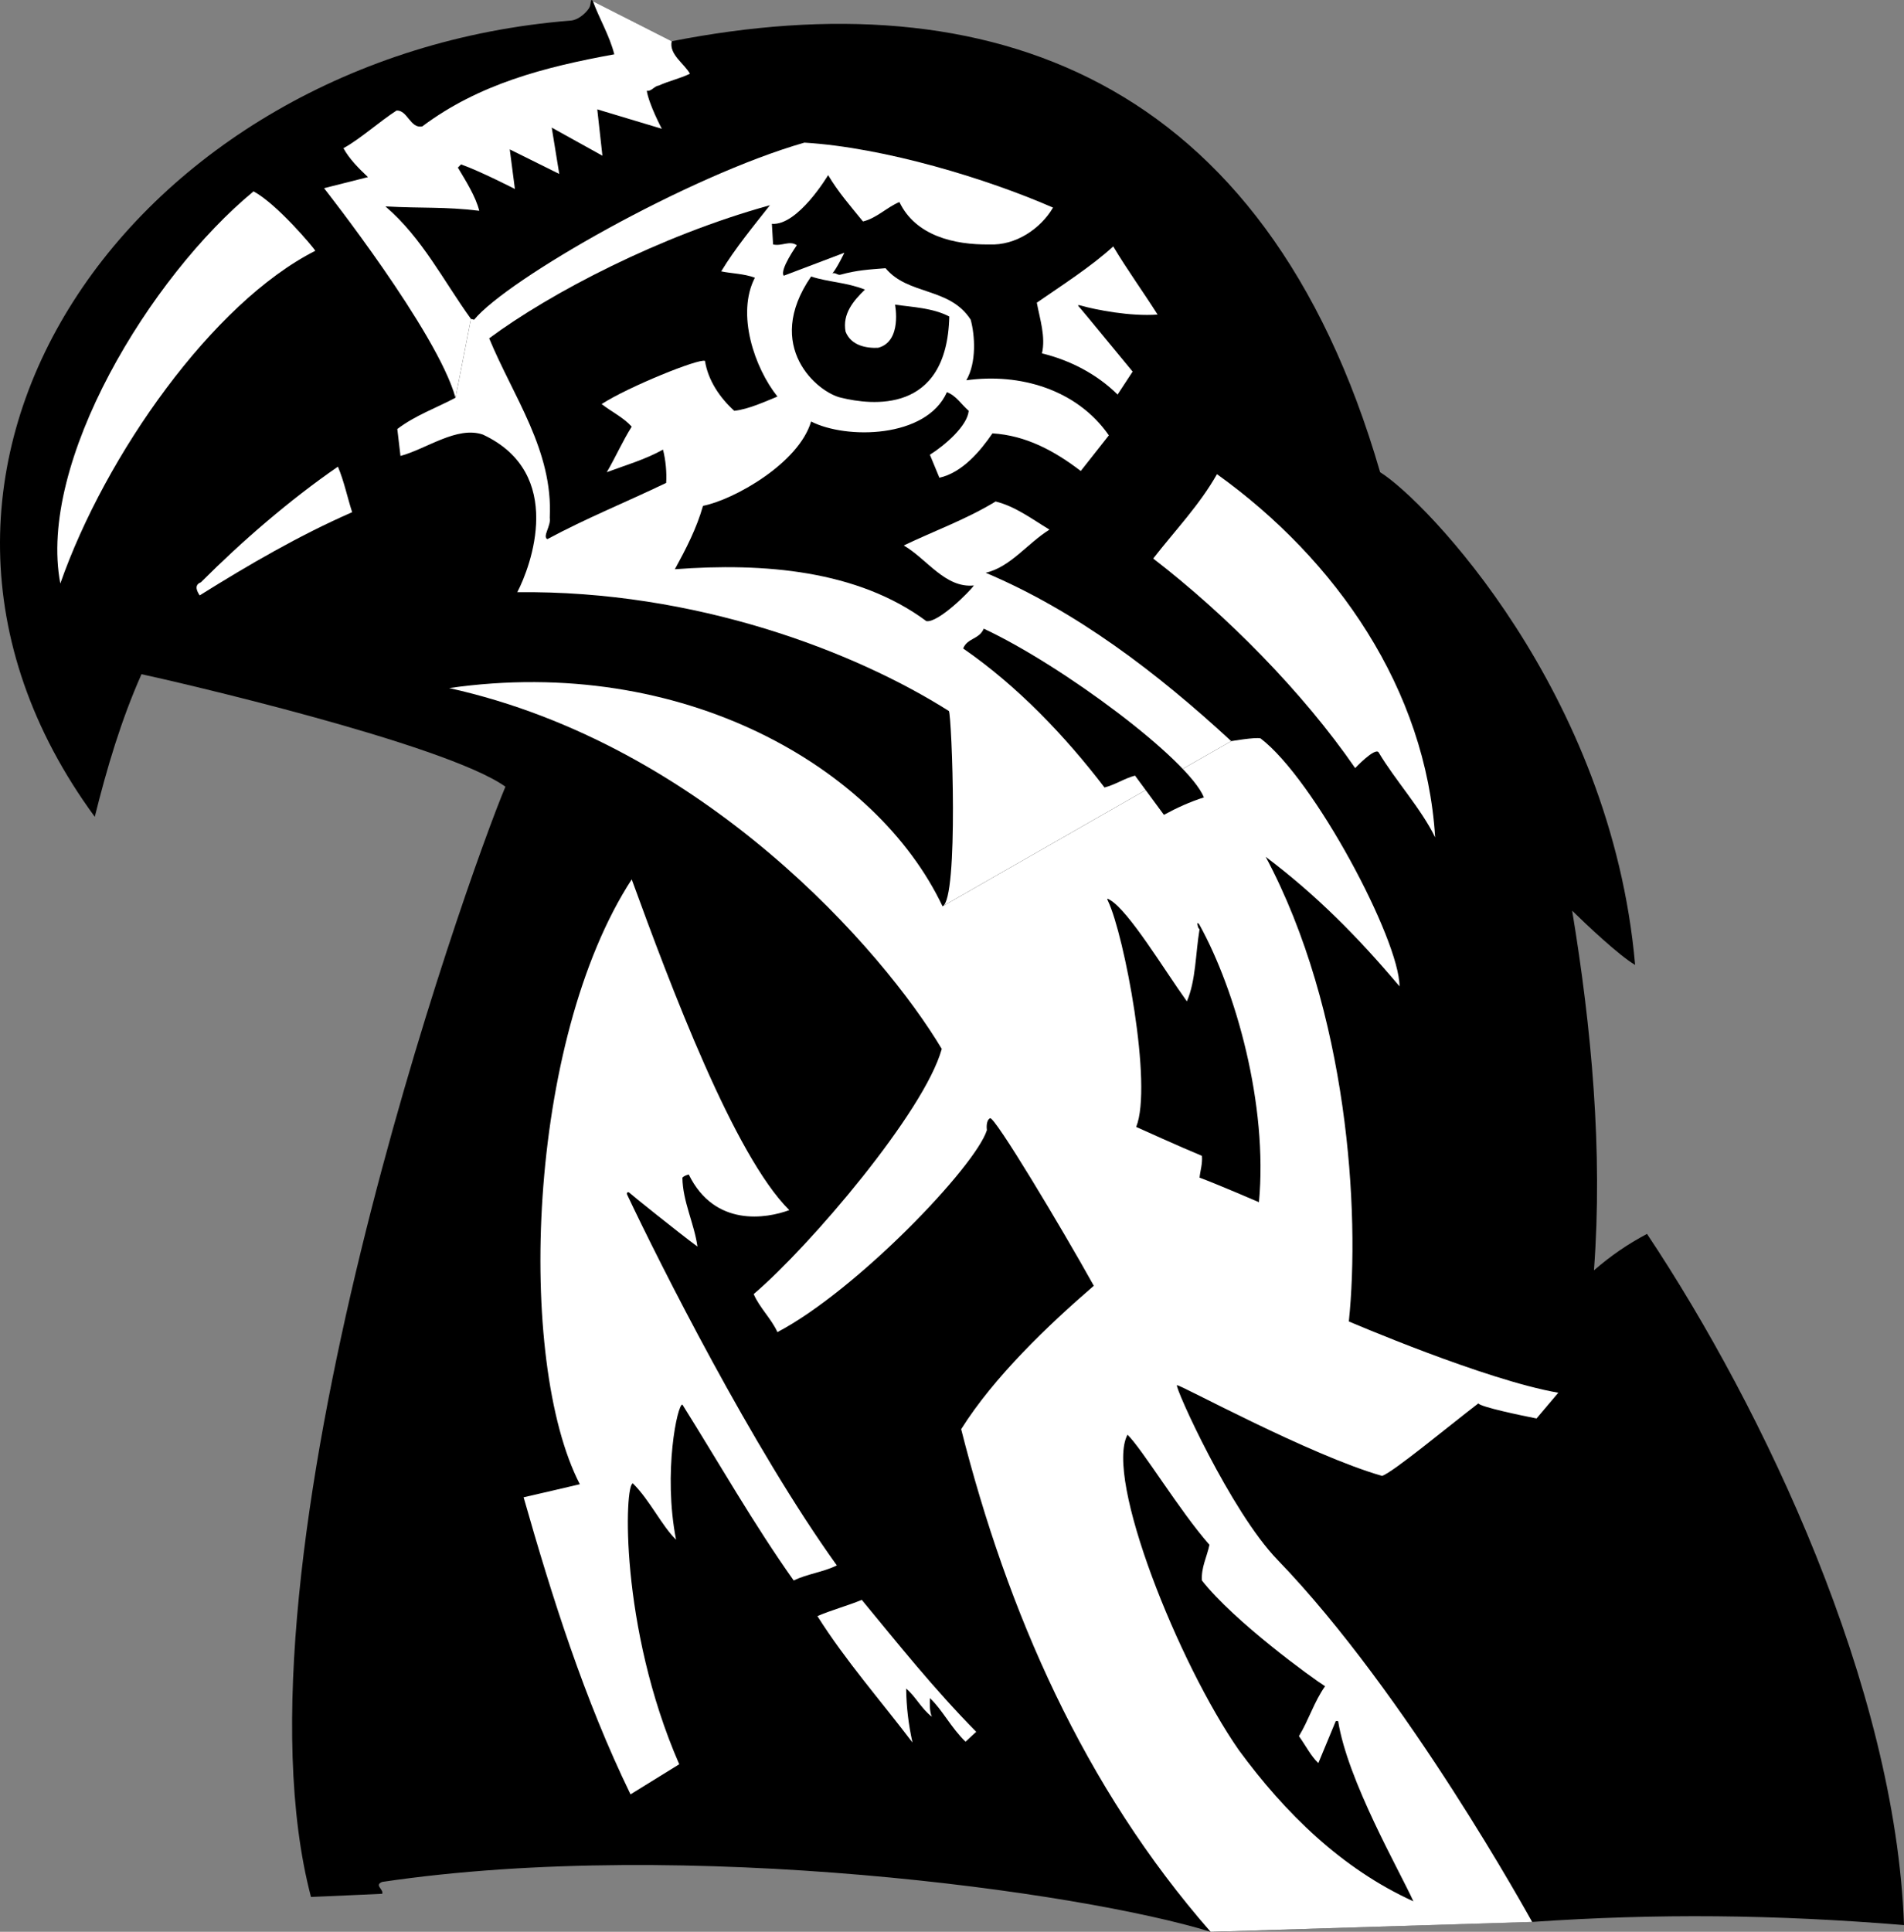 <svg xmlns="http://www.w3.org/2000/svg" width="480.835" height="487.714"><rect width="100%" height="100%" fill="#808080" stroke="none"/><path d="M386.933 485.214c31.676-2.176 61.176-1.875 93.902.797-2.125-60.172-35.426-130.274-64.902-174.5-4.922 2.625-9.024 5.426-13.399 9.203 2.274-30.176-.625-61.277-5.5-90.8 3.375 3.323 11.856 11.343 15.899 13.698-6.024-68.875-53.024-117.375-64.399-124.398C319.41 18.737 249.41-5.263 169.636 10.414L149.734.311c-.637-.95-.45.488-.801 1.402-.399.96-2.625 3.422-5 3.5-109.856 8.855-184.524 113.023-120 201 3.078-12.375 6.676-24.477 11.8-36 7.676 1.625 76.676 17.523 91.903 28.398-9.727 23.125-71.227 196.125-49.102 280.301 6.875-.281 18-.8 18-.8.375-1.176-2.125-2.176 0-3 76.875-11.376 176.676 2.523 209.2 12.601l81.199-2.5"/><path fill="#fff" d="M238.034 228.812c4.125-1.825 2.325-48.223 1.602-49.301-23.727-15.024-63.977-30.524-109-30 3.375-6.473 12.273-30.024-8.703-39.797-6.524-2.227-14.223 3.625-20.797 5.398l-.8-6.8c4.573-3.473 9.773-5.274 14.698-7.899l3.899-19.902.8.203c8.426-10.227 53.977-36.277 83.403-44.703 20.273 1.226 46.172 9.125 62.797 16.402-3.125 5.324-9.422 9.625-16.098 9.3-8.824.126-18.625-2.175-22.7-10.702-3.026 1.226-5.827 4.125-9.202 4.902-3.223-3.976-6.223-7.375-8.797-11.699 0 0-7.625 12.824-14.203 12.297l.3 5.203c2.176.523 4.176-1.078 6 .2 0 0-4.425 6.222-3.3 7.698l15.3-5.8s-1.824 3.824-3 5.199c.876-.274 1.278.625 2.2.3 3.875-1.074 6.976-1.273 11.203-1.597 5.773 6.922 16.172 4.723 21.5 13 1.074 3.922 1.523 10.773-1.102 15.297 13.375-1.875 27.875 2.226 36 13.902l-7.101 9c-6.625-5.074-13.824-8.976-22.297-9.5-3.027 4.426-7.625 9.926-13.402 11.2l-2.399-5.801c3.774-2.375 9.473-7.274 9.8-11.098-2.026-1.777-3.124-3.777-5.5-4.703-5.226 11.726-25.526 11.926-34.3 7.402-3.125 10.625-19.676 19.824-27.3 21.3-1.626 5.724-4.325 10.923-7.102 16 22.375-1.675 46.176.224 63.5 13.099 2.976.527 11.078-7.575 12-9-7.223.726-11.824-6.676-17.7-10.098 7.676-3.676 15.778-6.578 23.2-11.102 4.976 1.227 9.176 4.426 13.601 7.102-5.625 3.523-9.824 9.422-16.101 10.898 22.777 9.625 43.176 25.125 62 42.5l-72.899 41.7"/><path fill="#fff" d="M310.933 187.112s5.972-1.035 7.402-.699c13.574 10.324 35.074 50.824 35.098 62.598-10.625-12.574-20.922-22.973-33.797-32.7 20.773 38.926 23.875 89.727 21 117.301 0 0 34.473 14.825 52.898 18l-5.5 6.5c-3.875-.761-14.023-2.875-14.699-3.8-7.726 5.925-21.426 17.3-24.3 18.3-18.376-5.25-51.188-23.187-51.801-22.898-.66.336 13.57 31.918 25.402 44.098 32.773 33.925 63.875 90.726 64.297 91.402l-81.2 2.5c-32.023-36.578-51.324-80.777-63-126.902 8.278-13.176 21.876-26.176 33.5-36.2-8.222-14.773-25.074-42.875-26.199-42.3-1.175.625-.8 3-.8 3-2.926 9.226-32.825 40.425-52.899 51-1.527-3.375-4.527-6.176-6-9.598 14.176-12.078 43.074-45.977 47.5-61.902-14.676-24.575-59.926-76.825-124.402-91.098 58.976-8.477 107.976 20.023 124.601 55.098l72.899-41.7m-195.899-86.699c-4.625-16.676-33.199-52.902-33.199-52.902l11.098-2.797c-2.223-2.078-4.723-4.578-6.2-7.3 4.176-2.278 9.27-6.856 13.403-9.5 2.773-.177 3.473 4.624 6.5 4 14.273-10.677 30.773-14.977 48.5-18.2-1.227-4.777-3.727-8.875-5.402-13.402l19.902 10.101c-.727 3.324 3.172 5.625 4.598 8.2-2.524 1.226-5.325 1.824-7.899 3-1.125.124-1.824 1.523-3 1.3.574 3.524 3.8 9.598 3.8 9.598l-16.3-4.899 1.3 11.7-12.8-7.098 1.899 11.7-12.5-6.2 1.3 10s-8.925-4.578-13.601-6.203l-.797.8c1.973 3.325 4.473 7.227 5.398 10.903-8.925-1.078-14.226-.578-23.699-1.102 9.274 7.926 14.676 18.825 21.598 28.399l-3.899 19.902M79.636 63.312c-25.895 13.093-53.027 51.527-64.402 84-5.825-30.575 22.675-77.473 48.8-99 5.977 3.226 15.25 14.3 15.602 15"/><path d="M194.433 51.812c-4.024 5.125-8.824 10.925-12.297 16.699 2.52.543 5.777.57 8.5 1.601-4.727 9.125-.125 22.727 5.7 30-3.028 1.227-7.325 3.227-10.903 3.602-3.625-3.277-6.625-7.676-7.399-12.602-1.523-.675-19.324 6.524-26.101 10.899 2.476 1.926 5.543 3.406 7.601 5.703-2.308 3.652-4.152 7.852-6.3 11.5 4.476-1.676 9.675-3.176 14.199-5.703.676 2.625.976 5.828.8 8.402-10.023 4.824-20.222 8.926-30 14.2-1.324-.626.977-3.376.602-5.399.875-16.977-9.226-30.578-15.3-45.3 15.476-11.477 43.124-25.927 70.898-33.602"/><path fill="#fff" d="M281.136 62.214c3.473 5.824 7.672 11.625 11.2 17.2-6.927.523-15.74-1.24-19.102-2.2-.852-.207-1.41-.422-.5.5.859.969 9.175 11.125 13.3 16.098l-3.8 5.8c-5.223-5.175-12.024-8.675-19.098-10.398.973-4.176-.527-8.676-1.3-12.8 6.472-4.477 13.675-9.075 19.3-14.2"/><path d="M218.433 73.112c-2.922 2.825-5.723 6.125-4.899 10.602 1.375 3.523 5.176 4.223 8.2 4.098 6.175-1.575 4.3-10.899 4.3-10.899 4.375.625 9.575.824 13.7 3-.575 24.824-19.825 22.324-27.301 20.5-5.922-1.277-19.774-12.926-7.598-30.601 4.375 1.425 8.82 1.433 13.598 3.3"/><path fill="#fff" d="M88.933 129.312c-13.324 5.824-26.223 13.324-38.5 21-.524-.774-1.625-2.575.3-3.301 10.477-10.473 22.278-20.672 34.602-29.2 1.574 3.727 2.375 7.727 3.598 11.5m273.5 82.102c-3.524-7.277-10.164-14.52-14.297-21.5-.965-1.219-5.902 4-5.902 4-13.223-19.176-32.524-38.676-51-52.902 5.574-7.172 11.675-13.473 16.101-21.297 30.176 21.625 52.774 54.324 55.098 91.7M199.335 305.51c-5.726 2.126-18.844 4.395-25.402-9-.692.227-1.125.329-1.598.802.074 6.027 2.973 11.527 3.8 17.402-4.726-3.477-16.894-13.258-17.202-13.602-.356-.293-.828-.015-.5.602 8.207 17.367 31.578 63.824 52.902 93.5-3.527 1.723-7.426 2.125-10.902 3.797-10.125-14.274-18.922-29.774-28.098-44.399-1.226-.273-4.926 17.125-1.601 34.102-3.524-3.375-6.625-9.977-10.899-14.203-2.125-.074-3.426 36.226 11.7 70.902l-12.301 7.598c-11.625-23.875-19.825-49.774-27-75 4.675-1.074 9.476-2.172 14.199-3.297-16.024-30.977-13.442-111.871 13.101-152.703 9.774 26.828 25.875 69.726 39.801 83.5m47.199 131.703-2.699 2.5c-3.625-3.477-5.926-8.176-9-11-.027 1.324-.125 3.324.5 4.7-2.625-1.977-4.226-5.278-6.5-7.102.074 4.726.574 8.925 1.598 13.601-8.024-10.574-16.922-20.676-24-31.902 3.375-1.473 7.476-2.574 11.203-4.098 9.273 11.223 18.172 22.426 28.898 33.301"/><path d="M304.034 201.312c-3.523 1.125-6.824 2.625-10.101 4.402l-7.297-9.902c-2.727.726-5.027 2.324-7.703 3-9.922-12.973-21.922-25.575-35.7-35.098 1.075-2.676 4.075-2.277 5.2-5 19.777 9.223 51.726 33.023 55.601 42.598m-4.3 51.5c2.277-5.274 2.175-12.075 3.199-18.2-.324-.273-.399-.59-.5-1.101-.149-.461.039-.758.5 0 9.144 16.558 17.308 45.394 15 70 0 0-10.824-4.672-15-6.2.176-1.773.777-3.472.601-5.5-4.824-1.972-16.601-7.3-16.601-7.3 4.226-10.524-3.024-48.442-7.098-57-.469-.899-.082-.602.5-.297 4.824 2.898 13.473 17.324 19.399 25.598m-15 109.402c3.675 3.523 13.074 19.125 20.699 27.797-.625 3.027-2.125 5.726-1.899 9 8.075 10.328 28.075 24.828 31.102 26.703-2.727 3.824-4.125 8.523-6.602 12.598 1.676 2.324 3.075 5.125 4.899 6.8l4.402-10.601h.598c2.375 15.027 15.476 37.726 19 45.5-18.024-8.172-32.422-22.274-44.098-38.2-15.226-21.874-33.926-68.574-28.101-79.597"/></svg>
